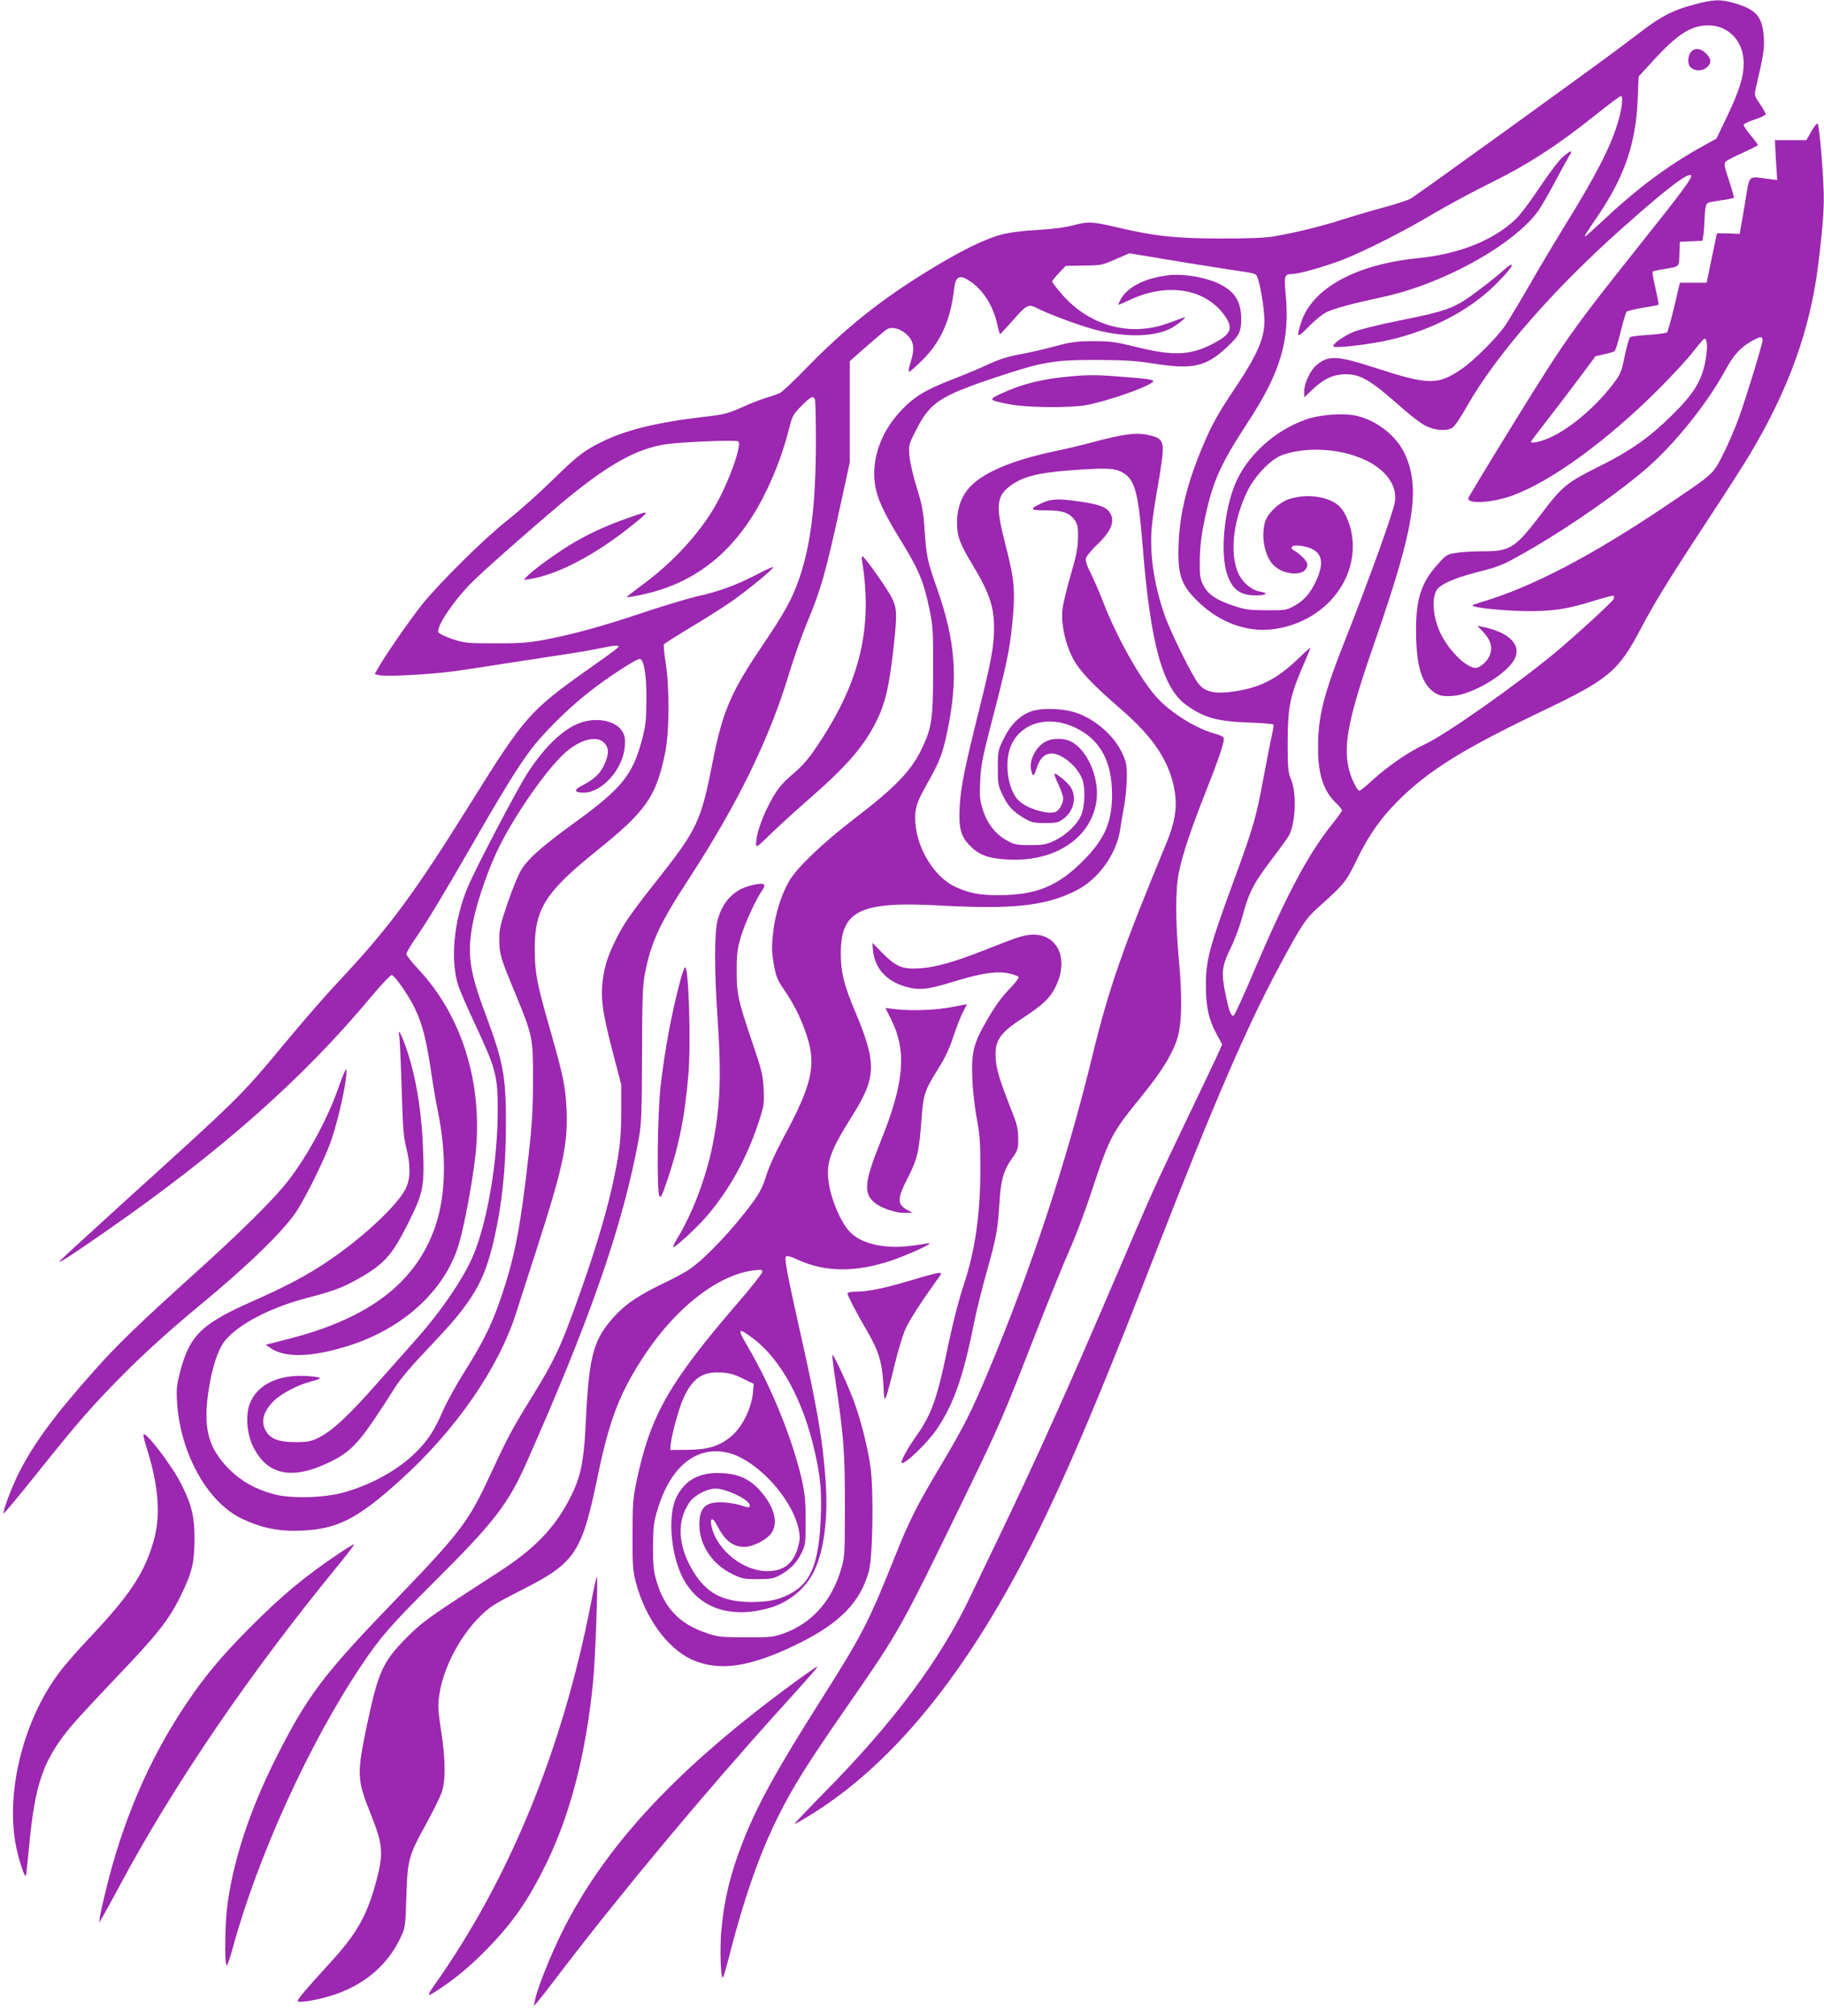 <?xml version="1.0" standalone="no"?>
<!DOCTYPE svg PUBLIC "-//W3C//DTD SVG 20010904//EN"
 "http://www.w3.org/TR/2001/REC-SVG-20010904/DTD/svg10.dtd">
<svg version="1.0" xmlns="http://www.w3.org/2000/svg"
 width="1158pt" height="1280pt" viewBox="0 0 1158 1280"
 preserveAspectRatio="xMidYMid meet">
<g transform="translate(0,1280) scale(0.1,-0.1)"
fill="#9c27b0" stroke="none">
<path d="M10755 12771 c-130 -34 -207 -73 -330 -167 -179 -136 -232 -175 -837
-613 -328 -237 -612 -440 -630 -451 -18 -10 -92 -35 -163 -54 -72 -19 -194
-55 -273 -80 -144 -46 -302 -84 -442 -108 -48 -8 -167 -13 -335 -12 -281 0
-415 15 -650 70 -161 38 -188 39 -280 14 -53 -14 -130 -24 -230 -30 -96 -5
-179 -16 -230 -30 -105 -28 -262 -105 -464 -230 -299 -183 -523 -362 -768
-613 -78 -81 -155 -153 -170 -161 -16 -8 -55 -22 -88 -31 -33 -10 -103 -37
-155 -61 -85 -38 -110 -45 -230 -59 -309 -36 -508 -84 -665 -163 -109 -54
-149 -85 -315 -247 -85 -83 -211 -195 -280 -249 -145 -114 -432 -398 -542
-536 -78 -98 -224 -309 -272 -392 l-27 -47 27 -7 c43 -11 326 4 479 25 77 11
226 33 330 50 105 16 269 41 365 56 96 14 212 35 258 45 45 10 84 14 87 10 6
-10 5 -10 -212 -164 -348 -247 -388 -293 -723 -831 -364 -584 -517 -791 -845
-1141 -72 -76 -219 -245 -326 -374 -299 -359 -278 -338 -1054 -1041 -203 -185
-377 -344 -385 -354 -20 -25 68 32 298 192 724 504 1250 970 1679 1486 63 75
121 137 129 137 19 0 110 -131 150 -216 46 -98 70 -192 99 -384 13 -91 33
-208 44 -260 58 -283 52 -541 -17 -740 -124 -357 -425 -584 -946 -714 l-129
-33 29 -20 c92 -65 264 -60 498 14 342 108 604 345 695 631 37 116 95 427 112
602 42 444 -91 865 -366 1158 -41 44 -75 87 -75 95 0 9 24 51 54 94 82 119
173 270 358 591 199 347 296 503 375 609 76 102 233 259 358 358 127 102 322
228 339 222 26 -10 41 -107 40 -262 -1 -127 -5 -165 -28 -250 -59 -225 -130
-312 -430 -529 -199 -144 -289 -223 -335 -295 -17 -26 -56 -119 -86 -207 -47
-138 -55 -169 -55 -234 0 -96 6 -117 101 -346 111 -269 114 -283 113 -554 0
-176 -6 -277 -27 -465 -51 -454 -86 -641 -167 -885 -61 -185 -115 -297 -236
-490 -54 -85 -119 -203 -144 -261 -55 -124 -92 -181 -170 -259 -112 -112 -290
-210 -467 -257 -125 -33 -329 -37 -433 -9 -119 32 -208 82 -286 160 -134 135
-167 264 -128 510 21 135 58 246 97 298 81 106 286 215 522 277 175 46 229 66
328 122 168 95 216 149 322 361 92 185 100 228 91 458 -9 251 -47 475 -108
649 -31 90 -55 131 -43 74 3 -17 10 -165 15 -330 7 -246 12 -312 29 -378 29
-114 28 -198 -4 -262 -54 -108 -281 -319 -504 -467 -124 -83 -261 -156 -466
-246 -325 -144 -400 -216 -461 -447 -22 -85 -25 -111 -20 -193 20 -325 191
-634 409 -740 128 -61 236 -83 382 -77 228 10 355 75 626 320 352 317 626 714
737 1065 22 70 81 253 131 407 166 516 197 662 188 880 -7 147 -20 213 -105
510 -85 297 -96 357 -97 510 0 256 66 360 397 627 307 247 372 338 429 609 29
135 31 416 5 582 -9 59 -14 112 -11 116 3 5 78 53 168 107 89 53 204 126 256
162 104 72 271 209 271 222 0 4 -47 -16 -105 -47 -131 -68 -239 -108 -380
-139 -60 -14 -216 -61 -345 -104 -258 -87 -442 -137 -625 -172 -98 -18 -154
-23 -310 -22 -181 0 -194 1 -273 27 -47 16 -86 35 -89 44 -13 34 90 189 202
305 72 74 371 338 585 518 291 243 477 346 669 371 114 15 434 27 448 17 26
-20 -60 -260 -147 -411 -97 -170 -264 -353 -450 -491 -58 -43 -107 -81 -110
-84 -10 -10 96 10 180 34 313 90 546 303 710 647 61 128 107 256 141 391 18
74 25 86 77 139 59 59 76 68 86 41 3 -9 6 -131 6 -272 -1 -392 -32 -651 -106
-865 -46 -132 -89 -211 -241 -436 -193 -286 -247 -412 -308 -726 -75 -381 -98
-430 -355 -755 -165 -209 -214 -279 -265 -385 -53 -107 -74 -183 -82 -287 -7
-99 7 -186 70 -428 l51 -195 0 -170 c0 -130 -6 -201 -22 -299 -44 -257 -125
-539 -268 -934 -97 -269 -139 -356 -272 -572 -129 -208 -159 -265 -254 -470
-158 -341 -190 -383 -660 -871 -413 -429 -518 -569 -708 -944 -176 -345 -286
-683 -320 -980 -11 -101 -14 -324 -3 -350 4 -11 19 29 40 106 158 581 486
1302 816 1794 124 185 187 257 471 540 372 370 462 487 579 750 410 925 613
1511 713 2060 16 86 19 160 20 525 1 350 4 440 17 512 39 204 93 322 280 608
310 477 511 887 637 1305 28 94 78 233 109 310 96 232 120 316 219 768 l57
262 0 321 0 321 105 93 c58 50 115 99 127 107 32 22 87 9 129 -30 46 -42 53
-89 26 -174 -12 -37 -16 -63 -10 -63 6 0 45 35 88 78 112 112 174 251 196 437
10 95 34 107 109 55 80 -55 143 -158 167 -272 7 -32 14 -58 18 -58 3 0 40 41
84 90 82 94 95 101 145 76 70 -37 266 -110 366 -137 188 -51 369 -50 480 2 45
21 124 86 90 73 -11 -4 -56 -20 -100 -36 -243 -90 -507 -15 -682 194 -29 34
-53 66 -53 71 0 4 19 29 43 54 l43 45 115 2 c109 1 118 3 201 40 l88 38 337
-56 c186 -30 364 -58 395 -62 32 -4 64 -12 72 -18 16 -13 43 -147 52 -256 11
-128 -31 -233 -185 -464 -108 -161 -147 -231 -204 -366 -97 -229 -146 -422
-154 -614 -9 -209 14 -275 139 -390 127 -118 291 -178 446 -162 311 32 542
284 519 566 -7 86 -41 173 -83 215 -61 61 -200 83 -313 49 -67 -20 -144 -92
-160 -149 -23 -84 -7 -191 39 -255 62 -87 230 -97 230 -13 0 20 -43 64 -85 89
-34 19 -8 37 44 29 130 -20 159 -87 96 -224 -36 -77 -76 -123 -137 -157 -51
-28 -58 -29 -178 -28 -108 0 -136 4 -205 27 -113 37 -167 74 -196 133 -21 43
-23 62 -22 159 1 75 9 151 27 237 52 255 98 361 275 632 212 323 272 526 243
821 -11 111 -7 125 38 125 45 0 211 47 327 92 142 56 391 182 578 294 83 49
242 135 355 191 238 117 428 240 662 427 86 69 162 126 169 126 16 0 6 -87
-22 -176 -47 -152 -138 -330 -331 -641 -65 -106 -169 -279 -229 -385 -61 -106
-129 -219 -152 -253 -51 -77 -204 -229 -282 -281 -149 -100 -206 -99 -545 11
-241 78 -296 81 -372 17 -39 -33 -78 -115 -78 -166 l0 -39 55 52 c72 68 132
95 210 95 98 -1 159 -39 370 -226 47 -42 109 -88 137 -102 57 -29 127 -34 167
-13 14 7 54 65 98 144 184 322 547 738 987 1129 274 244 413 350 432 331 12
-12 -54 -101 -322 -437 -426 -535 -475 -604 -794 -1120 -161 -261 -295 -483
-298 -492 -10 -41 158 -30 286 18 245 92 588 342 913 664 91 91 194 202 229
248 35 45 67 82 71 82 17 0 21 -50 10 -119 -22 -142 -71 -225 -220 -371 -138
-136 -260 -222 -448 -316 -214 -106 -243 -130 -366 -291 -179 -236 -205 -253
-386 -253 -58 0 -133 -4 -166 -10 -56 -8 -64 -13 -116 -71 -103 -112 -139
-218 -139 -416 0 -211 30 -327 100 -387 40 -33 68 -40 142 -33 110 10 304 120
370 211 68 94 1 182 -169 222 l-54 12 39 -42 c46 -50 58 -92 42 -141 -13 -40
-62 -85 -92 -85 -57 0 -163 103 -218 210 -55 108 -65 247 -21 294 33 35 123
72 262 107 136 34 157 44 340 150 248 144 559 362 729 511 175 153 379 408
491 613 53 98 97 148 164 186 59 34 75 36 75 10 0 -25 -97 -343 -150 -492 -23
-64 -67 -168 -99 -230 -67 -133 -53 -120 -376 -338 -463 -311 -840 -508 -1155
-602 -67 -20 -72 -23 -48 -30 54 -14 231 -29 356 -29 151 1 240 15 402 66 66
20 122 35 125 32 3 -3 3 -12 0 -20 -7 -18 -237 -229 -375 -344 -251 -208 -694
-519 -822 -578 -99 -45 -237 -140 -330 -225 -42 -39 -81 -71 -87 -71 -16 0
-57 87 -70 148 -33 156 4 329 172 812 250 720 288 968 181 1188 -54 110 -180
206 -305 233 -82 18 -231 7 -317 -24 -199 -69 -376 -231 -450 -409 -70 -169
-95 -433 -53 -568 32 -102 83 -140 186 -140 63 0 81 15 29 23 -48 8 -96 42
-127 90 -74 114 -57 343 41 546 48 101 154 210 227 234 170 57 398 36 551 -48
115 -64 174 -155 160 -250 -8 -61 -162 -489 -311 -865 -142 -359 -177 -495
-177 -695 -1 -171 35 -279 117 -356 19 -18 35 -38 35 -44 0 -5 -26 -41 -57
-80 -156 -194 -291 -447 -497 -929 -67 -160 -128 -292 -134 -294 -17 -5 -29
27 -52 139 -28 134 -23 176 34 292 25 51 60 144 76 207 40 147 69 203 185 356
52 68 101 136 109 151 42 83 49 266 13 353 -20 50 -22 71 -22 240 1 219 14
288 94 475 28 64 51 120 51 123 0 3 -33 -26 -72 -64 -135 -130 -238 -185 -396
-211 -133 -21 -197 -10 -242 45 -40 48 -182 336 -218 442 -66 193 -94 381 -80
550 4 50 21 167 38 260 17 93 31 195 32 226 2 69 -15 87 -99 104 -70 15 -157
3 -333 -44 -69 -19 -183 -46 -255 -61 -253 -53 -437 -128 -526 -215 -61 -59
-92 -139 -93 -235 -1 -85 17 -136 91 -258 113 -187 144 -276 144 -412 0 -117
-18 -214 -97 -530 -86 -344 -114 -479 -121 -601 -8 -140 6 -194 66 -254 60
-60 118 -81 246 -87 291 -14 518 134 555 364 24 148 -55 335 -164 387 -42 20
-106 21 -149 2 -65 -27 -116 -120 -101 -183 11 -47 16 -47 34 6 20 62 43 88
81 96 61 14 168 -66 207 -154 25 -57 21 -185 -7 -243 -28 -59 -97 -122 -169
-156 -49 -23 -70 -27 -152 -27 -87 0 -100 3 -149 30 -72 40 -125 109 -152 197
-19 60 -21 87 -16 182 4 92 15 148 62 331 104 399 125 495 141 660 21 211 15
283 -40 496 -66 254 -62 316 26 383 77 58 170 83 368 99 241 18 297 16 347
-13 78 -44 100 -124 128 -475 49 -611 126 -891 274 -999 113 -82 195 -106 399
-113 84 -3 154 -9 157 -13 2 -3 -2 -33 -10 -66 -7 -32 -30 -147 -50 -254 -49
-268 -68 -333 -188 -660 -160 -435 -182 -516 -181 -680 0 -134 18 -214 69
-307 l34 -63 -18 -42 c-10 -24 -98 -209 -195 -411 -216 -451 -223 -465 -461
-1022 -306 -715 -505 -1157 -742 -1650 -69 -143 -152 -316 -185 -385 -190
-399 -486 -796 -927 -1242 -107 -109 -191 -198 -187 -198 3 0 41 21 84 47 468
284 887 761 1273 1449 264 472 499 1007 947 2160 358 920 566 1402 772 1786
144 268 168 305 254 382 160 143 171 156 241 300 74 152 148 258 256 367 194
195 411 331 919 574 422 201 484 253 625 520 87 166 187 328 415 675 114 173
240 369 279 435 248 415 384 794 435 1210 30 246 39 373 33 485 -8 176 -28
394 -37 404 -5 5 -23 -17 -40 -48 l-32 -56 -100 0 -100 0 7 -127 8 -126 -64 8
c-126 15 -109 35 -143 -170 l-31 -180 -72 3 c-40 1 -73 1 -73 0 -1 -2 -15 -73
-33 -158 l-32 -155 -85 0 -85 0 -36 -153 c-20 -85 -41 -158 -45 -162 -5 -5
-57 -12 -116 -16 -58 -4 -112 -10 -118 -14 -7 -4 -22 -58 -35 -119 -21 -105
-25 -115 -78 -184 -117 -153 -295 -299 -423 -346 -53 -20 -94 -27 -94 -15 0 3
46 64 103 137 57 73 149 194 205 269 l101 136 55 13 c30 6 60 15 66 19 6 4 24
60 39 124 16 65 33 122 38 127 5 5 52 16 103 25 52 8 96 17 99 19 2 3 -6 50
-19 105 -13 55 -21 102 -18 105 2 3 31 10 64 15 113 20 103 11 106 98 l3 77
71 3 72 3 6 37 c3 20 6 62 7 92 1 30 4 69 8 85 6 29 8 30 90 42 45 6 85 14 88
17 3 3 -11 52 -30 110 -30 88 -33 108 -22 119 7 8 56 33 109 57 53 24 96 46
96 49 0 4 -20 31 -45 61 -25 30 -45 60 -45 67 0 6 32 22 70 34 39 13 70 28 70
34 0 5 -16 35 -37 65 -36 53 -36 55 -25 104 48 206 54 244 50 316 -8 133 -46
178 -184 219 -90 27 -135 25 -259 -8z m173 -147 c90 -37 141 -120 142 -225 0
-88 -27 -173 -107 -342 l-66 -137 -101 -56 c-214 -120 -407 -264 -623 -468
-57 -53 -105 -96 -108 -96 -8 0 -7 2 83 135 167 248 238 457 249 734 l6 145
89 97 c153 169 242 227 351 228 26 1 64 -6 85 -15z"/>
<path d="M10736 12471 c-21 -23 -24 -77 -5 -96 26 -27 72 -29 102 -5 35 28 34
54 -2 91 -34 33 -70 37 -95 10z"/>
<path d="M9922 11804 c-24 -20 -89 -107 -147 -193 -57 -87 -126 -178 -154
-204 -144 -135 -359 -220 -620 -246 -397 -40 -674 -193 -742 -412 -30 -97 -25
-99 49 -23 38 39 88 80 113 92 49 24 169 56 359 97 381 82 826 328 985 545 18
25 66 108 107 185 41 77 82 152 92 168 25 37 8 34 -42 -9z"/>
<path d="M9545 11084 c-78 -69 -216 -173 -269 -204 -83 -47 -151 -67 -393
-115 -122 -25 -250 -56 -285 -70 -68 -27 -145 -83 -131 -95 11 -10 165 6 296
30 287 54 556 188 733 365 76 76 115 125 97 125 -4 -1 -26 -17 -48 -36z"/>
<path d="M7420 11053 c-149 -17 -264 -75 -306 -155 -8 -15 -14 -29 -14 -32 0
-3 33 11 73 30 234 111 475 73 598 -94 58 -79 48 -118 -45 -170 -155 -88 -265
-96 -506 -36 -139 34 -168 38 -280 38 -109 -1 -141 -5 -245 -33 -66 -18 -166
-41 -223 -51 -74 -13 -131 -32 -200 -64 -53 -25 -155 -67 -227 -95 -172 -67
-243 -110 -327 -200 -140 -150 -198 -343 -153 -514 18 -70 65 -164 149 -300
120 -194 152 -271 188 -451 21 -99 23 -139 22 -381 0 -316 -8 -369 -79 -513
-64 -128 -171 -239 -413 -423 -206 -158 -369 -313 -421 -401 -51 -87 -90 -213
-103 -330 -9 -86 -9 -118 4 -196 15 -83 22 -101 66 -165 64 -94 105 -176 143
-288 63 -189 35 -315 -146 -649 -50 -93 -94 -190 -110 -242 -19 -65 -40 -107
-82 -165 -117 -163 -302 -360 -407 -432 -26 -18 -100 -58 -164 -88 -152 -73
-237 -129 -306 -204 -138 -149 -166 -250 -186 -659 -13 -283 -34 -379 -117
-530 -94 -173 -220 -300 -439 -441 -447 -289 -477 -310 -580 -413 -152 -152
-183 -219 -253 -551 -67 -323 -66 -349 25 -577 74 -186 79 -243 36 -408 -60
-228 -123 -341 -294 -528 -157 -172 -208 -232 -208 -244 0 -15 97 -1 200 29
210 61 367 190 453 372 30 64 31 69 37 265 8 236 14 256 133 471 39 72 80 155
91 185 26 76 25 208 -4 395 -20 134 -21 159 -10 231 24 162 126 359 250 485
70 70 90 82 275 177 338 171 379 233 480 722 75 363 142 535 303 776 200 299
463 501 686 529 48 6 56 5 56 -9 0 -9 -69 -97 -153 -194 -438 -508 -556 -714
-644 -1127 -25 -119 -27 -149 -27 -350 -1 -194 2 -229 21 -301 60 -225 197
-414 350 -487 175 -81 372 -53 678 97 267 131 397 264 451 461 25 93 32 513
10 665 -20 137 -63 303 -109 426 -43 112 -126 289 -132 282 -3 -2 6 -78 20
-169 52 -353 59 -447 59 -784 0 -296 -1 -326 -21 -396 -58 -207 -185 -352
-366 -418 -67 -24 -83 -26 -242 -25 -156 0 -176 2 -247 26 -178 59 -275 164
-325 348 -14 49 -18 100 -17 205 1 122 4 152 28 230 53 176 137 293 246 344
82 39 182 36 270 -6 174 -84 348 -296 381 -464 9 -46 8 -66 -5 -112 -30 -104
-90 -151 -196 -151 -148 0 -311 127 -350 273 -17 63 2 76 31 20 50 -99 101
-139 176 -139 51 0 137 43 168 84 50 66 22 171 -71 275 -64 71 -135 104 -239
109 -142 8 -236 -42 -291 -154 -55 -112 -37 -352 37 -503 98 -199 305 -272
560 -197 117 35 220 119 273 223 68 135 95 345 77 591 -19 260 -53 457 -168
967 -78 349 -94 437 -83 449 6 6 37 -3 77 -22 172 -79 367 -80 593 -4 94 32
240 97 240 107 0 4 -8 4 -17 1 -10 -3 -59 -10 -110 -16 -160 -18 -298 13 -371
83 -59 56 -125 206 -141 322 -18 122 11 202 148 419 155 245 158 335 22 660
-73 173 -93 252 -93 372 -1 273 121 333 621 306 473 -26 678 -4 874 95 138 69
254 229 278 383 5 36 17 108 27 160 9 52 16 133 16 180 0 74 -4 94 -30 150
-55 117 -185 226 -311 261 -83 23 -203 25 -266 3 -70 -24 -131 -83 -174 -172
-37 -74 -38 -79 -38 -187 0 -105 2 -114 33 -177 34 -70 64 -100 140 -146 41
-23 58 -27 128 -27 73 0 84 3 118 29 67 51 84 143 39 205 -24 32 -91 86 -98
79 -3 -3 8 -34 25 -69 16 -35 30 -74 30 -87 0 -34 -27 -80 -51 -87 -52 -17
-180 23 -231 72 -70 67 -95 245 -49 350 63 145 237 194 404 115 160 -74 237
-213 237 -427 0 -173 -47 -282 -180 -416 -162 -164 -297 -220 -535 -222 -124
-1 -192 12 -282 54 -140 66 -254 263 -253 439 1 70 14 105 83 227 72 128 91
176 121 319 71 338 53 574 -67 914 -59 167 -66 201 -77 365 -8 121 -15 158
-50 270 -23 73 -43 161 -46 200 -6 68 -5 72 40 161 89 178 151 219 506 338
298 99 368 111 640 111 186 -1 250 -5 370 -24 240 -38 327 -19 456 102 83 77
94 99 94 184 -1 114 -45 180 -155 228 -84 37 -218 58 -305 48z m-2644 -6746
c180 -133 323 -394 398 -728 37 -165 44 -255 36 -434 -14 -280 -66 -400 -203
-468 -75 -36 -126 -46 -238 -47 -179 0 -285 56 -369 196 -97 161 -105 318 -23
436 30 45 112 88 165 88 69 0 218 -72 218 -106 0 -17 -4 -17 -65 2 -27 8 -78
16 -111 17 -106 3 -144 -35 -144 -142 0 -129 81 -251 208 -313 61 -30 74 -33
162 -33 79 0 102 4 137 23 66 35 110 79 140 140 27 55 28 63 28 207 0 120 -5
171 -23 255 -59 261 -195 598 -347 855 -66 112 -61 120 31 52z m-61 -258 l70
-34 -3 -40 c-8 -114 -71 -241 -150 -302 -73 -56 -143 -76 -267 -77 l-110 -1 3
35 c6 62 52 231 81 294 58 126 120 169 236 163 55 -3 86 -11 140 -38z"/>
<path d="M6780 10409 c-164 -15 -296 -48 -420 -106 -88 -40 -86 -43 45 -69
110 -22 385 -25 490 -6 134 25 386 112 423 147 16 14 -16 20 -218 35 -142 11
-199 11 -320 -1z"/>
<path d="M6614 9606 c-82 -38 -77 -46 28 -46 104 0 147 -15 182 -63 17 -24 21
-42 20 -110 -1 -66 -10 -112 -47 -239 -25 -86 -49 -185 -52 -220 -9 -86 16
-205 61 -297 41 -83 125 -173 309 -332 216 -186 317 -344 345 -536 13 -98 -2
-188 -56 -318 -281 -679 -363 -915 -469 -1349 -166 -680 -389 -1355 -662
-2006 -108 -257 -156 -352 -310 -610 -140 -234 -194 -341 -282 -563 -167 -417
-206 -494 -471 -912 -284 -449 -400 -660 -493 -895 -79 -201 -118 -361 -137
-560 -11 -114 -5 -320 10 -303 4 4 17 49 30 98 98 388 198 676 316 915 100
201 183 333 456 727 323 467 322 465 756 1358 195 402 221 461 427 990 84 215
181 453 215 530 35 77 92 228 128 335 128 387 134 400 334 646 118 146 179
243 216 342 35 94 40 265 16 522 -22 246 -22 448 1 555 24 116 77 273 166 498
80 202 119 315 119 346 0 13 -17 22 -62 35 -120 33 -281 135 -368 233 -103
116 -250 378 -335 598 -24 63 -61 146 -80 186 -26 50 -35 79 -30 96 3 13 35
52 70 85 92 87 117 152 79 207 -23 33 -67 49 -183 66 -140 21 -187 19 -247 -9z"/>
<path d="M4000 9516 c-140 -49 -233 -90 -344 -153 -99 -56 -273 -181 -311
-223 l-20 -22 45 7 c173 29 409 153 633 332 130 104 129 106 -3 59z"/>
<path d="M5474 9232 c67 -419 -14 -757 -275 -1151 -58 -89 -98 -136 -151 -182
-93 -80 -120 -114 -173 -220 -44 -87 -75 -184 -75 -235 0 -27 5 -24 88 57 48
47 157 147 242 221 252 219 362 348 441 514 50 104 73 206 99 427 26 233 26
269 -5 336 -25 53 -165 254 -187 267 -8 5 -9 -5 -4 -34z"/>
<path d="M3713 8220 c-114 -27 -242 -141 -361 -323 -67 -103 -330 -604 -383
-730 -89 -213 -112 -469 -58 -628 12 -35 59 -143 104 -239 133 -284 145 -329
145 -545 0 -322 -63 -698 -153 -919 -59 -144 -207 -362 -369 -543 -40 -45
-149 -168 -243 -274 -183 -208 -287 -304 -374 -347 -48 -23 -68 -27 -146 -27
-104 0 -156 19 -186 69 -36 60 -18 127 52 195 47 46 154 101 234 121 75 19 74
26 -7 33 -192 17 -334 -48 -383 -176 -26 -68 -18 -184 18 -262 88 -190 249
-225 492 -106 145 71 192 125 413 473 34 55 113 147 228 267 266 279 338 401
400 671 52 226 76 459 76 735 1 300 -17 395 -129 695 -106 284 -120 390 -78
596 28 137 105 354 170 480 107 210 296 479 409 582 94 86 203 116 251 67 32
-31 32 -74 1 -140 -26 -57 -66 -94 -139 -131 -57 -29 -53 -47 11 -46 117 2
249 152 259 296 3 50 0 67 -17 94 -37 60 -137 86 -237 62z"/>
<path d="M4757 7176 c-102 -28 -172 -104 -202 -221 -20 -77 -20 -316 0 -610
26 -381 18 -569 -31 -815 -41 -205 -129 -437 -225 -593 -16 -27 -28 -51 -26
-54 9 -8 147 119 213 195 141 164 251 362 325 582 40 120 41 128 37 225 -4 92
-11 118 -76 310 -88 260 -96 300 -95 450 0 99 5 135 27 210 26 85 97 241 137
296 29 42 6 49 -84 25z"/>
<path d="M6520 6863 c-43 -7 -89 -23 -255 -89 -206 -81 -320 -114 -422 -121
-112 -8 -154 9 -240 96 l-65 66 5 -52 c12 -110 83 -189 200 -225 90 -27 143
-22 317 32 174 53 266 66 342 51 32 -7 61 -17 64 -23 4 -5 -16 -33 -43 -61
-69 -72 -102 -118 -162 -222 -81 -140 -95 -199 -88 -364 3 -75 16 -190 29
-256 19 -100 22 -153 22 -320 0 -282 -34 -518 -105 -730 -30 -89 -68 -237 -95
-365 -74 -360 -107 -455 -208 -598 -59 -84 -100 -161 -92 -169 16 -16 164 126
224 215 106 156 168 332 237 679 14 72 51 218 81 325 59 209 69 265 79 431 8
142 26 206 78 280 40 57 42 63 41 131 0 58 -7 89 -38 166 -76 193 -99 266
-104 331 -9 125 21 169 183 274 122 80 166 124 202 202 85 186 -10 346 -187
316z"/>
<path d="M4321 6583 c-56 -210 -100 -443 -127 -678 -20 -172 -25 -667 -8 -698
9 -15 18 5 52 105 75 222 111 408 133 674 16 197 1 674 -21 674 -4 0 -17 -35
-29 -77z"/>
<path d="M6050 6408 c-96 -20 -262 -27 -362 -15 l-67 8 34 -67 c104 -206 87
-406 -66 -785 -100 -248 -108 -324 -39 -382 43 -36 132 -67 193 -67 l52 1 -30
15 c-71 38 -71 72 -1 208 60 118 71 164 86 367 11 159 20 186 106 324 45 71
73 131 98 209 20 59 47 129 61 154 14 25 24 46 23 46 -2 1 -41 -6 -88 -16z"/>
<path d="M2154 5910 c-75 -219 -217 -478 -352 -640 -92 -110 -292 -307 -537
-528 -394 -356 -508 -466 -662 -638 -255 -286 -389 -467 -484 -656 -47 -94
-104 -246 -95 -255 2 -3 92 105 199 239 282 353 368 451 586 669 134 133 282
266 466 418 304 251 522 464 604 586 64 96 189 350 225 459 52 154 106 411 94
447 -2 7 -22 -38 -44 -101z"/>
<path d="M5790 4674 c-168 -51 -280 -74 -356 -74 -30 0 -54 -5 -54 -10 0 -14
57 -124 125 -240 73 -125 95 -198 103 -335 5 -104 6 -108 19 -78 7 18 31 106
52 197 22 90 53 193 69 228 26 58 99 171 196 306 37 50 37 52 14 51 -12 0 -88
-21 -168 -45z"/>
<path d="M911 3690 c-1 -8 10 -51 24 -95 73 -234 86 -421 40 -579 -60 -206
-149 -340 -409 -616 -71 -74 -156 -172 -190 -218 -237 -314 -350 -797 -266
-1139 20 -84 47 -159 54 -152 2 2 11 83 20 179 38 412 90 559 275 780 35 41
162 178 283 305 255 267 328 358 403 510 74 150 89 212 90 365 0 143 -18 217
-85 350 -62 123 -239 351 -239 310z"/>
<path d="M2159 2943 c-226 -152 -366 -268 -574 -477 -185 -186 -290 -313 -412
-496 -229 -344 -395 -732 -501 -1170 -17 -69 -34 -143 -37 -165 l-6 -40 19 30
c10 17 58 104 107 195 345 646 825 1351 1388 2038 60 73 107 135 105 138 -3 2
-42 -22 -89 -53z"/>
<path d="M3751 2618 c-181 -927 -518 -1748 -991 -2417 -57 -81 -52 -83 43 -19
99 66 195 148 298 254 159 165 252 300 365 529 155 317 253 696 299 1155 15
145 33 670 24 670 -3 0 -20 -78 -38 -172z"/>
<path d="M5063 2134 c-757 -552 -1216 -1043 -1492 -1594 -75 -150 -162 -368
-175 -440 l-7 -35 23 26 c13 14 79 99 148 190 391 512 906 1129 1383 1658 212
234 253 281 244 281 -3 0 -59 -39 -124 -86z"/>
</g>
</svg>
